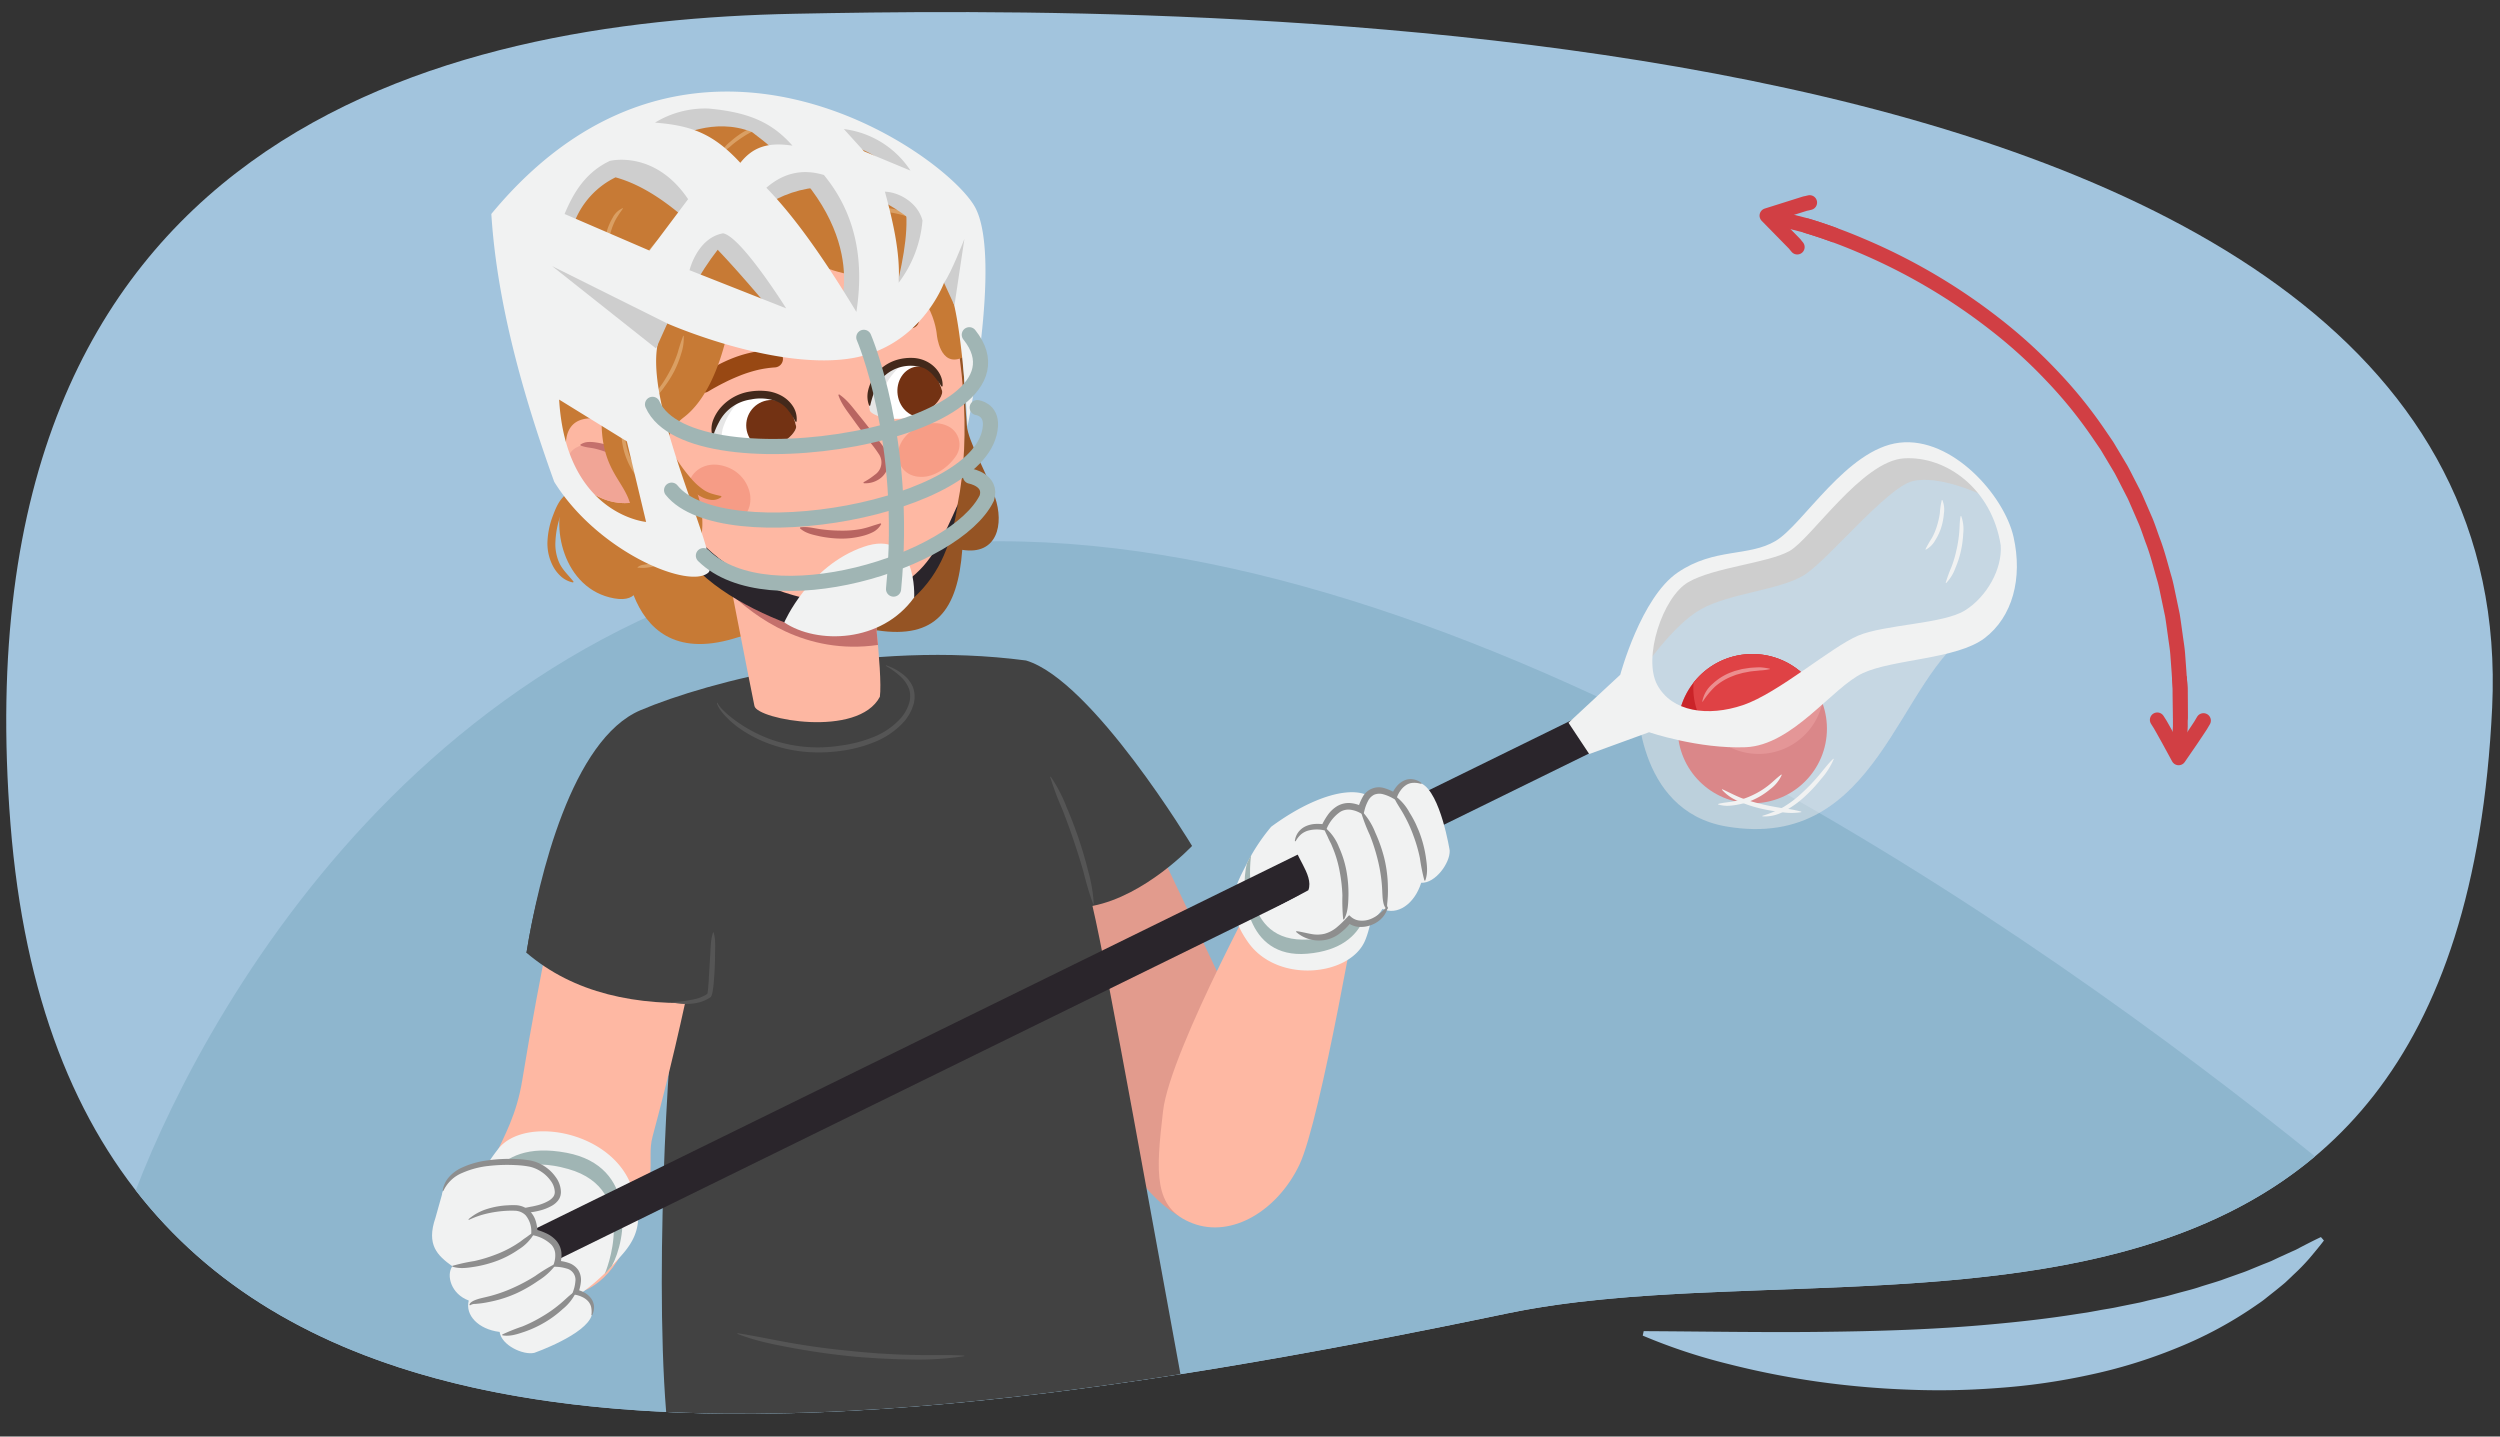<svg xmlns="http://www.w3.org/2000/svg" xmlns:xlink="http://www.w3.org/1999/xlink" width="760" height="436.714" viewBox="0 0 760 436.714"><rect x="0" y="0" width="760" height="436.714" fill="#333333" stroke="none"/><defs><style>.cls-1{fill:#fff;}.cls-2{fill:#fdb7a2;}.cls-14,.cls-3,.cls-30,.cls-31,.cls-33,.cls-39,.cls-40,.cls-41{fill:none;}.cls-4{fill:#a2c4dd;}.cls-5{fill:#8eb6ce;}.cls-6{fill:#e29b8d;}.cls-7{fill:#feb8a3;}.cls-8{fill:#424242;}.cls-9{fill:#555;}.cls-10{fill:#f1f2f2;}.cls-11{fill:#a0b5b4;}.cls-12{fill:#955424;}.cls-13{fill:#c77a35;}.cls-14{stroke:#c77a35;stroke-width:2.009px;}.cls-14,.cls-30,.cls-31,.cls-33,.cls-39,.cls-41{stroke-miterlimit:10;}.cls-15{fill:#c4706c;}.cls-16{fill:#984813;}.cls-17{clip-path:url(#clip-path);}.cls-18{fill:#733213;}.cls-19{opacity:0.1;}.cls-20{fill:#43291b;}.cls-21{clip-path:url(#clip-path-2);}.cls-22{fill:#b86561;}.cls-23{fill:#f2907a;}.cls-23,.cls-24{opacity:0.69;}.cls-24{fill:#f3917a;}.cls-25{clip-path:url(#clip-path-3);}.cls-26{fill:#f1a596;}.cls-27{fill:#da9f63;}.cls-28{fill:#2a252b;}.cls-29{fill:#cecece;}.cls-30{stroke:#a0b5b4;stroke-width:4.606px;}.cls-30,.cls-33,.cls-39,.cls-40{stroke-linecap:round;}.cls-31,.cls-33{stroke:#2a252b;}.cls-31{stroke-width:11.435px;}.cls-32{fill:#8e8e8e;}.cls-33{stroke-width:6.861px;}.cls-34{fill:#ca2429;}.cls-35{fill:#df4245;}.cls-36{opacity:0.4;}.cls-37{fill:#eaeaea;opacity:0.5;}.cls-38{clip-path:url(#clip-path-4);}.cls-39,.cls-40,.cls-41{stroke:#d13f44;stroke-width:4.5px;}.cls-40{stroke-linejoin:round;}</style><clipPath id="clip-path"><path class="cls-1" d="M242.012,129.555c-.585-2.542-2.746-11.178-13.608-9.368-8.749,1.457-12.084,7.439-11.706,13.531.089,1.443,6.348,4.125,14.116,3.124S242.351,131.032,242.012,129.555Z"/></clipPath><clipPath id="clip-path-2"><path class="cls-1" d="M286.4,118.815c-.748-2.491-3.446-10.941-12.885-8.406-7.6,2.042-10.009,8.221-9.12,14.26.211,1.43,5.989,3.677,12.766,2.156S286.829,120.262,286.4,118.815Z"/></clipPath><clipPath id="clip-path-3"><path class="cls-2" d="M190.189,129.78c-15.212-6.328-19.822-.394-17.686,10.048s16.992,17.227,26.012,10.327S190.189,129.78,190.189,129.78Z"/></clipPath><clipPath id="clip-path-4"><path class="cls-3" d="M555.212,206.407c-13.723,12.052-30.337,18.131-51.093,15.661C504.119,222.068,514.582,175.518,555.212,206.407Z"/></clipPath></defs><g id="Guides_Delete_Me_" data-name="Guides (Delete Me)"><path class="cls-4" d="M3.185,250.511C-13.48,40.106,135.256,6.269,241.5,4.186S768.033-3.641,757.617,215.1,566.4,376.694,458.3,399.254C218.732,449.251,19.851,460.915,3.185,250.511Z"/><path class="cls-5" d="M703.756,351.547c-83.882-67.828-258.918-190.9-406.832-186.905-156.817,4.239-232.6,137.186-255.664,197.24,71.3,91.727,232.036,75.982,417.042,37.372C532.008,383.872,639.508,405.535,703.756,351.547Z"/><g id="int"><path class="cls-6" d="M339.462,231.161l36.864,77.508-17.014,61.439c-20.751-10.31-38.792-59.073-54.823-103.028Z"/><path class="cls-7" d="M386.793,262.437s-31.046,56.533-33.226,75.335-3.008,29.546,9.006,34.122S388.41,367.905,395,354.128s18.75-85.276,18.75-85.276Z"/><path class="cls-8" d="M206.044,300.98c-.04-.018-.081.018-.124.08C206.191,301.1,206.25,301.073,206.044,300.98Z"/><path class="cls-3" d="M206.044,300.98c-.039-.018-.081.018-.124.08C206.191,301.1,206.25,301.073,206.044,300.98Z"/><path class="cls-8" d="M358.858,417.746c-7.141-38.623-22.135-122.876-26.746-142.343,16.1-3.116,30.276-18.239,30.276-18.239s-30.315-50.391-50.48-56.377c-47.891-6.3-96.412,6.3-117.207,15.123s-30.877,50.412-34.658,73.728c0,0,42.286,10.949,45.877,11.422.043-.062.085-.1.124-.08.206.093.147.115-.124.08-1.9,2.714-7.191,81.487-3.408,128.185C249.253,431.468,302.122,426.657,358.858,417.746Z"/><path class="cls-7" d="M172.6,255.952s-8.862,41.627-13.834,72.425c-3.376,20.908-15.218,26.337-11.393,44.757s28.7,31.41,41.5,8.138,7.324-27.668,9.52-35.805c9.506-35.23,18.528-78.818,16-83.871C210.612,254.034,172.6,255.952,172.6,255.952Z"/><path class="cls-8" d="M160.043,289.638c14.33,12.231,33.214,16.383,55.183,15.059l7.616-49.8S174.224,199.8,160.043,289.638Z"/><path class="cls-9" d="M224.288,405.313c5.736.875,11.345,2.146,17.036,3.1q8.523,1.458,17.138,2.259c2.862.344,5.738.526,8.609.772,2.877.14,5.752.366,8.633.4,5.767.218,11.509-.048,17.315.247a.1.1,0,0,1,.1.1.1.1,0,0,1-.083.095,93.781,93.781,0,0,1-17.358.965c-2.9,0-5.8-.19-8.7-.3-2.892-.212-5.791-.363-8.676-.675q-8.657-.889-17.222-2.467c-5.695-1.054-11.42-2.145-16.844-4.3a.1.1,0,0,1-.056-.128A.1.1,0,0,1,224.288,405.313Z"/><path class="cls-9" d="M218.111,213.677a8.232,8.232,0,0,0,1.541,2.039c.609.61,1.228,1.211,1.893,1.763a43.413,43.413,0,0,0,13.462,7.541,43.43,43.43,0,0,0,20.416,1.652,40.534,40.534,0,0,0,9.96-2.558,22.415,22.415,0,0,0,8.35-5.661,12.636,12.636,0,0,0,2.512-4.261,7.557,7.557,0,0,0,.124-4.731,10.251,10.251,0,0,0-2.826-4,23.735,23.735,0,0,0-4.207-3.007l0,0a.1.1,0,0,1,.079-.18,16.16,16.16,0,0,1,4.733,2.467,9.769,9.769,0,0,1,3.441,4.288,8.548,8.548,0,0,1-.033,5.591,14.01,14.01,0,0,1-2.741,4.768,23.858,23.858,0,0,1-8.838,6.136,40.884,40.884,0,0,1-10.33,2.744,48.632,48.632,0,0,1-10.659.309,42.763,42.763,0,0,1-10.436-2.22,39.253,39.253,0,0,1-9.523-4.786,28.372,28.372,0,0,1-4.083-3.441,17.245,17.245,0,0,1-1.752-2.023,7.273,7.273,0,0,1-1.268-2.371.1.1,0,0,1,.184-.066Z"/><path class="cls-9" d="M216.963,283.535c.714,2.56.38,5.093.407,7.637-.06,2.543-.163,5.085-.405,7.635-.054.639-.131,1.277-.224,1.921-.047.322-.1.645-.163.975a4.849,4.849,0,0,1-.32,1.1,1.233,1.233,0,0,1-.146.232.952.952,0,0,1-.178.171l-.076.05-.215.132c-.143.088-.285.179-.435.257-.292.167-.595.314-.9.457a12.188,12.188,0,0,1-1.893.665,17.785,17.785,0,0,1-7.741.029.1.1,0,0,1-.079-.117.1.1,0,0,1,.09-.08,35.294,35.294,0,0,0,7.378-1.073,14.294,14.294,0,0,0,1.673-.655c.267-.132.532-.268.788-.421.13-.071.254-.155.379-.235l.188-.122.024-.015a.528.528,0,0,0-.095.086c-.032.041-.026.038-.025.029a4.337,4.337,0,0,0,.158-.738c.043-.295.078-.6.108-.908l.15-1.868.441-7.568c.232-2.527.058-5.068.915-7.582a.1.1,0,0,1,.2.006Z"/><path class="cls-9" d="M319.456,236.164a45.33,45.33,0,0,1,4.742,9.095c1.357,3.14,2.569,6.343,3.682,9.579,1.081,3.247,2.071,6.526,2.891,9.848A46.18,46.18,0,0,1,332.5,274.8a.1.1,0,0,1-.1.1.1.1,0,0,1-.095-.064,98.313,98.313,0,0,1-2.924-9.778q-1.389-4.891-3.034-9.7c-1.073-3.214-2.257-6.389-3.492-9.546a86.619,86.619,0,0,1-3.581-9.562.1.1,0,0,1,.178-.085Z"/><path class="cls-10" d="M386.431,251.34a58.864,58.864,0,0,0-7.37,11.129c-2.879,5.949-7.742,12.559.408,24.039,8.97,12.636,30.925,10.194,35.5-.542,4.506-10.575,4.3-38.606,4.3-38.606C418.611,237.686,403.757,238.567,386.431,251.34Z"/><path class="cls-11" d="M380.364,259.824s-4.121,25.625,15.618,25.826c22.115.226,18.764-19.945,18.764-19.945l1.189,5.289s2.157,17.2-18.56,18.941c-18.762,1.58-20.432-19.185-18.314-27.466Z"/><path class="cls-10" d="M174.9,394.335a60.837,60.837,0,0,0,11.078-9.433c4.73-5.366,11.855-10.82,5.569-25.371-6.918-16.016-32.22-20.17-40.056-10.3-7.72,9.728-8.479,17.826-8.479,17.826-.784,4.829,1.87,10.939,5.953,17.692C153.64,392.491,160.685,400.272,174.9,394.335Z"/><path class="cls-11" d="M183.845,387.281s11.059-25.65-11.087-31.9c-24.813-7-26.1,15.2-26.1,15.2l-.011-5.918s1.886-18.72,25.62-14.212c21.5,4.083,18.167,26.4,13.708,34.45Z"/><path class="cls-12" d="M292.374,99.255s.825,21.458,1.541,30.054c.414,4.965,5.686,13.485,8.541,21.775s.728,17.783-9.926,16.07c-1.4,18.451-8.093,27.155-25.836,24.477,0,0-14.649,15.457-25.362,8.211S213.921,192.6,210.77,159.2,292.374,99.255,292.374,99.255Z"/><path class="cls-13" d="M277.152,59.07c-4.913-16.941-54.437-47.511-74.107-11.126-32.359,9.47-43.006,13.344-41.425,58.637-.1,24.181,15,34.07,10.517,42.786-5.239,10.182-.9,29.793,14.576,32.539s2.617-22.152,2.617-22.152-2.441,45.1,33.668,34.384c29.245-8.676,33.84-10.809,34.162-11.839S277.152,59.07,277.152,59.07Z"/><path class="cls-14" d="M197.222,51.206c.315-6.932,9.767-31.508,39.069-15.754"/><path class="cls-13" d="M172.263,150.519a19.976,19.976,0,0,1-.959,3.626c-.418,1.14-.864,2.262-1.2,3.419a27.287,27.287,0,0,0-1.247,6.983,13.908,13.908,0,0,0,1.216,6.674c1,2.073,2.66,3.568,4.289,5.6l-.147.256a7.767,7.767,0,0,1-3.539-1.717,11.444,11.444,0,0,1-2.511-3.138,14.843,14.843,0,0,1-1.728-7.758,24.835,24.835,0,0,1,1.606-7.589c.912-2.376,1.837-4.823,3.971-6.508Z"/><path class="cls-2" d="M219.277,163.293s9.543,49.019,10.082,51.357c.946,4.1,31.508,9.767,38.124-2.836.945-7.246-2.835-36.233-2.835-36.233Z"/><path class="cls-15" d="M222.034,180.386c7.232,6.829,22.685,18.9,44.87,15.676-.622-7.005-1.011-8.664-1.469-12.368l-45.167-9.062C220.971,178.239,220.939,174.778,222.034,180.386Z"/><g id="head"><path class="cls-7" d="M284.191,76.144c16.246,48.389,11.748,109.481-23.009,112.67-51.515,4.726-64.919-37.717-70.419-61.912s2.208-66.458,42.6-75.335S284.191,76.144,284.191,76.144Z"/><path class="cls-16" d="M235.492,111.7a33.033,33.033,0,0,0-5.188.774,41.338,41.338,0,0,0-5.136,1.618c-1.683.679-3.371,1.395-5,2.243-.825.406-1.643.831-2.443,1.283-.8.424-1.632.923-2.334,1.333l-.139.081a2.579,2.579,0,0,1-2.919-4.234,38.008,38.008,0,0,1,5.183-3.456,45.176,45.176,0,0,1,5.6-2.606,36.564,36.564,0,0,1,6.034-1.727,27.635,27.635,0,0,1,6.4-.466,2.578,2.578,0,0,1,.1,5.145Z"/><path class="cls-1" d="M242.012,129.555c-.585-2.542-2.746-11.178-13.608-9.368-8.749,1.457-12.084,7.439-11.706,13.531.089,1.443,6.348,4.125,14.116,3.124S242.351,131.032,242.012,129.555Z"/><g class="cls-17"><circle class="cls-18" cx="234.574" cy="129.319" r="7.725"/><path class="cls-19" d="M214.818,136.984a30.281,30.281,0,0,1,.553-4.023c.008-.063.009-.127.017-.19a20.71,20.71,0,0,1,2.637-7.86,19.963,19.963,0,0,1,11.942-8.191c.781-.139.959.982.313,1.287l-.023.013c.054.008.108.009.162.018a.671.671,0,0,1-.04,1.324A13.092,13.092,0,0,0,224.694,122a20.345,20.345,0,0,0-3.7,5.147,22.015,22.015,0,0,0-1.3,3.23,21.64,21.64,0,0,0-.425,3.036,27.083,27.083,0,0,0-.006,3.4c.069,1.229.52,2.763.174,3.949a2,2,0,0,1-1.478,1.569,2.134,2.134,0,0,1-1.672-.325,1.742,1.742,0,0,1-1.064-.843C214.523,139.9,214.719,138.371,214.818,136.984Z"/></g><path class="cls-20" d="M241.865,128.234a21.119,21.119,0,0,0-2.339-3.6,8.861,8.861,0,0,0-3.107-2.489,13.941,13.941,0,0,0-8.129-.707,12.836,12.836,0,0,0-9.748,6.953,22.5,22.5,0,0,0-1.7,3.984l-.295,0a7.579,7.579,0,0,1,.281-4.749,12.893,12.893,0,0,1,2.587-4.086,14.809,14.809,0,0,1,8.459-4.493,19.135,19.135,0,0,1,4.8-.19,12.3,12.3,0,0,1,4.722,1.352,9.689,9.689,0,0,1,3.673,3.324,7.071,7.071,0,0,1,1.09,4.661Z"/><path class="cls-1" d="M286.4,118.815c-.748-2.491-3.446-10.941-12.885-8.406-7.6,2.042-10.009,8.221-9.12,14.26.211,1.43,5.989,3.677,12.766,2.156S286.829,120.262,286.4,118.815Z"/><g class="cls-21"><ellipse class="cls-18" cx="279.674" cy="119.089" rx="6.847" ry="7.725" transform="translate(-14.358 41.986) rotate(-8.371)"/><path class="cls-19" d="M262.384,127.1a23.9,23.9,0,0,1,.328-3.971,22.646,22.646,0,0,1,.731-3.036.9.9,0,0,1-.043-.279,20.017,20.017,0,0,1,.481-4.636,14.634,14.634,0,0,1,2.07-4.276c1.824-2.655,4.557-5.1,7.794-5.723a1.455,1.455,0,0,1,1.715.779,1.541,1.541,0,0,1,.085.928,9.416,9.416,0,0,1,2.329-.489c.8-.055.921.935.414,1.354-1.772,1.467-3.727,2.658-5.37,4.293a20.711,20.711,0,0,0-5.905,11.783,18.7,18.7,0,0,0-.138,3.147c.041,1.4.393,2.771-.162,4.1a2.039,2.039,0,0,1-3.17.541C262.457,130.372,262.4,128.693,262.384,127.1Z"/></g><path class="cls-20" d="M286.251,117.507a32.705,32.705,0,0,0-2.416-3.256,8.645,8.645,0,0,0-2.9-2.323,11.8,11.8,0,0,0-13.546,3.988,13.554,13.554,0,0,0-1.713,3.475,37.668,37.668,0,0,0-1.143,3.924l-.294.029a7.707,7.707,0,0,1-.373-4.435,12.592,12.592,0,0,1,1.725-4.19,12.315,12.315,0,0,1,3.124-3.379,13.2,13.2,0,0,1,4.151-2.008,15.3,15.3,0,0,1,4.532-.528A10.2,10.2,0,0,1,281.921,110c2.792,1.485,4.836,4.383,4.618,7.448Z"/><path class="cls-16" d="M257.855,103.213a14.34,14.34,0,0,1,3.4-4.83,14.842,14.842,0,0,1,5.062-3.068,19.423,19.423,0,0,1,5.557-1.089,23.066,23.066,0,0,1,2.76.06,17.8,17.8,0,0,1,2.814.461,2.573,2.573,0,0,1-.738,5.068l-.285-.014c-.551-.025-1.355-.072-2.043-.049a20.28,20.28,0,0,0-6.114.957,10.746,10.746,0,0,0-3.307,1.853l-.709.613c-.2.242-.4.487-.617.719a3.683,3.683,0,0,0-.582.767c-.177.273-.365.542-.56.811l-.248.343a2.561,2.561,0,0,1-4.388-2.6Z"/><path class="cls-22" d="M255.076,119.88c2.561,1.7,4.2,4.113,6.049,6.359s3.618,4.563,5.4,6.866l1.309,1.747a14.758,14.758,0,0,1,1.3,1.952,7.182,7.182,0,0,1,.859,4.964,6.47,6.47,0,0,1-2.944,4.029,7.4,7.4,0,0,1-4.493,1.1l-.06-.289a21.259,21.259,0,0,0,3.474-2.3,4.486,4.486,0,0,0,1.122-6.374,36.547,36.547,0,0,0-2.493-3.372c-1.752-2.317-3.506-4.633-5.2-7-1.679-2.375-3.578-4.578-4.551-7.5Z"/><path class="cls-22" d="M243.267,160.317c2.312-.326,4.255.32,6.325.581a47.116,47.116,0,0,0,6.16.417,30.248,30.248,0,0,0,6.07-.51,26.019,26.019,0,0,0,2.9-.79c.95-.314,1.885-.6,2.981-.928l.195.221a6.038,6.038,0,0,1-2.424,2.407,14.784,14.784,0,0,1-3.151,1.184,25.443,25.443,0,0,1-6.573.838,34.018,34.018,0,0,1-6.522-.7c-2.115-.476-4.3-.866-6.048-2.443Z"/><path class="cls-23" d="M210.893,144c2.142-2.493,6-3.743,10.647-1.814a10.829,10.829,0,0,1,6.475,8.082c.6,4.111-1.315,7.458-5.038,8.436-3.785,1-8.536-1.257-11.4-4.047C208.855,152.019,208.311,147,210.893,144Z"/><path class="cls-24" d="M287.989,129.468c-2.947-1.362-7.181-1.2-11.136,1.745-2.665,1.992-4.414,5.331-3.723,8.454.771,3.49,3.774,5.606,7.782,5.273,4.073-.338,8.027-3.583,9.939-6.692A6.2,6.2,0,0,0,287.989,129.468Z"/><path class="cls-2" d="M190.189,129.78c-15.212-6.328-19.822-.394-17.686,10.048s16.992,17.227,26.012,10.327S190.189,129.78,190.189,129.78Z"/><g class="cls-25"><path class="cls-26" d="M182.423,151.158a21.361,21.361,0,0,1-9.246-7.991,5.1,5.1,0,0,1,2-7.089c3.172-1.731,6.485-1.271,9.667.143,4.1,1.824,9.866,5.538,11.44,10.018a4.967,4.967,0,0,1-1.342,5.535C191.872,154.909,185.731,152.8,182.423,151.158Z"/></g><path class="cls-15" d="M192.715,142.006c-1.634-.548-2.6-1.544-3.869-2.306a26.437,26.437,0,0,0-3.886-1.969,24.658,24.658,0,0,0-4.132-1.348c-.706-.173-1.422-.244-2.135-.367a11.983,11.983,0,0,1-2.232-.588l-.039-.258a4.667,4.667,0,0,1,2.332-.8,11.592,11.592,0,0,1,2.407.134,19.178,19.178,0,0,1,4.621,1.245,19.759,19.759,0,0,1,4.153,2.362c1.247.958,2.621,1.96,2.978,3.725Z"/><path class="cls-13" d="M230.62,69.086c2.52,2.521,17.644,15.124,35.288,15.124s18.9,17.644,18.9,17.644.922,9.776,7.562,6.931c7.272-3.115,2.692-17.485,1.9-28.187-.946-12.76-1.585-30.416-25.058-30.259-11.772.079-37.966-9.609-39.227,4.254S230.62,69.086,230.62,69.086Z"/><path class="cls-13" d="M229.615,63.2a37.131,37.131,0,0,1,7,7.592c3.388,4.84,6.553,6.41,5.664,14.759-.906,8.507-7.87,19.834-12.288,18.9-5.986-1.26-12.051-5.2-7.739-15.143,1.466-3.378-.768,27.116-14.316,37.513-11.667,8.954,1.418,15.616,4.1,23.316s3.151,23-11.027,23.63c-11.3-1.654-11.185,2.285-8.822-14.729.709-13-10.4-13-9.216-34.028.4-7.054-1.243-28.154.236-33.792,3.781-14.414,13.273-38.4,33.358-39.738s30.8-3.348,27.116,3.347S229.615,63.2,229.615,63.2Z"/><path class="cls-13" d="M237.364,70.982c2.261,1.946,3.433,4.587,4.606,7.188a34.621,34.621,0,0,1,2.516,8.28,20.921,20.921,0,0,1-.432,8.794,15.282,15.282,0,0,1-1.772,4.073,12.686,12.686,0,0,1-1.361,1.711,19.153,19.153,0,0,0-1.411,1.456h-.295a2.389,2.389,0,0,1,.193-1.191c.12-.352.27-.678.405-1l.839-1.867a19,19,0,0,0,1.317-3.717,20.94,20.94,0,0,0,.123-7.886,39.973,39.973,0,0,0-2.135-7.831c-.946-2.586-2.321-4.949-2.848-7.86Z"/><path class="cls-13" d="M255.958,80.128c1.141,1,2.23,1.9,3.359,2.765.532.463,1.146.838,1.7,1.276.6.38,1.2.764,1.817,1.117a32.244,32.244,0,0,0,8.018,3.053,41.735,41.735,0,0,0,4.244.911c1.432.232,2.885.387,4.332.575,1.461.085,2.922.165,4.389.282a20.312,20.312,0,0,1,4.454.651l.018.294a20.231,20.231,0,0,1-4.47.914c-1.508.082-3.022.011-4.536.008-1.509-.134-3.032-.185-4.538-.412a44.151,44.151,0,0,1-4.5-.879,29.832,29.832,0,0,1-8.517-3.524c-.654-.417-1.29-.868-1.924-1.315a16.845,16.845,0,0,1-1.762-1.541,8.265,8.265,0,0,1-2.349-4.046Z"/><path class="cls-13" d="M203.185,136.687c1.709,1.283,2.485,2.975,3.586,4.513a47.376,47.376,0,0,0,3.442,4.388,18.8,18.8,0,0,0,4.022,3.545,9.929,9.929,0,0,0,2.34,1,24.827,24.827,0,0,0,2.663.653l.078.285a4.3,4.3,0,0,1-3.053.9,8.485,8.485,0,0,1-3.062-.945,16.734,16.734,0,0,1-4.792-3.814,29.62,29.62,0,0,1-3.47-4.836c-.965-1.705-2.079-3.371-2.022-5.561Z"/><path class="cls-27" d="M254.589,61.848c1.324.141,2.609.213,3.919.313l3.936.3c2.635.179,5.284.42,7.919.848a34.383,34.383,0,0,1,7.739,2.146c.609.3,1.24.539,1.827.878s1.173.685,1.723,1.08c.521.441,1.047.872,1.527,1.346.43.531.841,1.071,1.217,1.619l-.113.094a23.8,23.8,0,0,0-6.593-4.023,37.149,37.149,0,0,0-7.525-1.946c-2.575-.441-5.19-.692-7.814-.96-2.6-.3-5.343-.343-7.809-1.555Z"/><path class="cls-27" d="M282.5,78.405a19.727,19.727,0,0,1,4.172,3.139,39.635,39.635,0,0,1,3.718,3.716,18.378,18.378,0,0,1,2.893,4.478,7.365,7.365,0,0,1,.583,5.268l-.147-.01a19.112,19.112,0,0,0-1.415-4.809,19.767,19.767,0,0,0-2.835-4.141c-1.093-1.3-2.309-2.5-3.537-3.706a21.644,21.644,0,0,1-3.531-3.826Z"/><path class="cls-27" d="M207.313,68.608a9.2,9.2,0,0,0-3.047,1.7,27.446,27.446,0,0,0-2.627,2.34,44.012,44.012,0,0,0-4.564,5.4,67.672,67.672,0,0,0-6.831,12.442l-1.356,3.292-1.226,3.364a33.9,33.9,0,0,1-3.385,6.454,24.237,24.237,0,0,1-4.929,5.369,17.374,17.374,0,0,1-3.087,1.953,12.021,12.021,0,0,1-3.442,1.167l-.031-.144a23.567,23.567,0,0,0,10.614-8.937,32.826,32.826,0,0,0,3.2-6.256l1.2-3.388,1.34-3.353a67.984,67.984,0,0,1,7.08-12.585,39.3,39.3,0,0,1,4.769-5.466,17.838,17.838,0,0,1,2.9-2.212,7.452,7.452,0,0,1,3.41-1.284Z"/><path class="cls-27" d="M183.6,78.457a9.97,9.97,0,0,1,.02-4.206,26.591,26.591,0,0,1,.908-4.121,17.643,17.643,0,0,1,1.7-3.905,6.248,6.248,0,0,1,3.071-2.948l.086.119a39.024,39.024,0,0,0-2.219,3.359,20.339,20.339,0,0,0-1.484,3.733,36.391,36.391,0,0,0-.993,3.947,20.228,20.228,0,0,1-.945,4.028Z"/><path class="cls-27" d="M219.274,46.294a9.968,9.968,0,0,1,2.723-3.2,26.462,26.462,0,0,1,3.347-2.568,17.666,17.666,0,0,1,3.818-1.892,6.257,6.257,0,0,1,4.248-.279l-.011.147a39.512,39.512,0,0,0-3.861,1.141,20.481,20.481,0,0,0-3.539,1.9,36.386,36.386,0,0,0-3.3,2.381,20.223,20.223,0,0,1-3.316,2.474Z"/><path class="cls-27" d="M207.849,102.1a14.6,14.6,0,0,1-.79,5.469,29.854,29.854,0,0,1-2.031,5.17,34.433,34.433,0,0,1-2.931,4.7,18.405,18.405,0,0,1-3.715,4.068l-.115-.093a35.39,35.39,0,0,1,2.949-4.594,42.671,42.671,0,0,0,2.733-4.634,35.861,35.861,0,0,0,2.073-4.946,54.219,54.219,0,0,1,1.682-5.168Z"/><path class="cls-27" d="M189.89,123.531a55.026,55.026,0,0,0,.2,9.928A22.33,22.33,0,0,0,193.4,142.6a18.138,18.138,0,0,0,3.129,3.7,10.158,10.158,0,0,1,3.165,4.164,13.068,13.068,0,0,1-.359,10.095l-.139-.049a24.849,24.849,0,0,0,.417-4.931,12.61,12.61,0,0,0-.889-4.712,9.054,9.054,0,0,0-2.917-3.705,19.2,19.2,0,0,1-3.415-3.9,23.021,23.021,0,0,1-3.368-9.658,22.483,22.483,0,0,1,.718-10.1Z"/><path class="cls-27" d="M193.8,172.459a3.348,3.348,0,0,1,1.8-.771c.609-.114,1.208-.177,1.783-.325a9.586,9.586,0,0,0,3.2-1.366,10.784,10.784,0,0,0,2.575-2.382,27.61,27.61,0,0,1,2.266-2.891l.134.062a6.369,6.369,0,0,1-.534,1.849,11.775,11.775,0,0,1-1.01,1.633,10.439,10.439,0,0,1-2.764,2.739,9.487,9.487,0,0,1-3.647,1.421,13.688,13.688,0,0,1-1.9.205c-.635.023-1.206-.061-1.83-.044Z"/></g><path class="cls-28" d="M206.838,166.63c6.185,10.7,21.5,19.138,35.616,24.039l1.609-8.947c-15.585-3.882-28.08-11.555-36.784-23.88Z"/><path class="cls-28" d="M277.907,181.608c8.219-7.623,11.365-16.881,13.306-28.349-4.412,9.887-7.925,18.106-15.71,23.431Z"/><path class="cls-10" d="M262.435,166.268c-16.65,5.848-24.021,22.945-24.021,22.945,9.955,6.705,29.551,6.28,39.493-7.6C277.907,181.608,279.085,160.419,262.435,166.268Z"/><path class="cls-29" d="M174.479,67.878a25.36,25.36,0,0,1,12.645-13.966c17.152,4.736,32.889,23.464,48.649,41.981l7.868,1.858c-11.316-23.477-20.532-48.315-57.953-54.877l-18.581,23.16Z"/><path class="cls-29" d="M203.083,82.932c26.425-41.4,54.253-46.914,83.464-17.05L283.7,72.957c-24.269-24.863-53.149-21.751-73.414,15.115Z"/><path class="cls-29" d="M194.91,37.617l10.74,4.133s11.265-6.3,22.972-1.595c36.942,27.374,26.671,53.5,26.671,53.5l7.316,2.943c7.814-26.744-13.97-58.668-29.6-64.58S194.91,37.617,194.91,37.617Z"/><path class="cls-29" d="M256.811,43.648c22.632,6.006,20.373,24.34,15.71,43.864,18.951-25.635,13.71-43.078-19.327-51.109Z"/><path class="cls-10" d="M296.648,63.425c-7.853-15.85-86.163-72.376-147.283,1.62,1.866,29.72,11.294,59.684,19.116,81.426,13.257,21.356,41.151,32.856,46.88,27.574,4.616-4.255-25.809-61.283-12.5-75.706,0,0,31.27,13.827,54.645,10.777,22.162-2.892,29.48-23.153,29.48-23.153,5.13,2.007,7.139,43.658,7.139,43.658S304.5,79.275,296.648,63.425ZM276.8,51.875,262.665,46l-6.13-6.762A28.375,28.375,0,0,1,276.8,51.875ZM215.386,33c13.036,1.164,19.7,4.71,25.535,11.284-7.59-1.171-12.124.5-15.864,5.219-8.2-8.879-14.849-11.348-25.94-12.223A29.25,29.25,0,0,1,215.386,33Zm-45.411,88.471,20.591,12.709,5.846,24.487S172.046,156.508,169.975,121.467ZM197.45,76.183l-25.815-11.13c2.79-6.721,6.541-12.724,13.75-16.137,0,0,13.611-3.492,23.8,11.627Zm12.166,5.958s2.331-9.781,10.187-11.213c5.511.965,19.188,22.81,19.188,22.81Zm50.722,12.68C251.147,79.652,242,66.308,232.97,57.08c4.984-4.322,10.729-5.928,17.494-3.884C259.88,64.622,262.869,78.618,260.338,94.821Zm12.855-8.871c.567-9.312-1.939-19.346-4.178-27.68,4.288.145,9.977,3.3,11.42,8.751A36.22,36.22,0,0,1,273.193,85.95Z"/><path class="cls-30" d="M262.6,102.548s13.458,31.069,9.039,76.537"/><path class="cls-30" d="M198.367,122.924c11.482,26.239,120.206,8.711,96.3-21.164"/><path class="cls-30" d="M204.167,149.013c15.387,19.268,95.428,5.635,96.929-19.576.3-5.024-4.029-5.528-4.029-5.528"/><path class="cls-30" d="M213.834,168.916c19.648,19.381,76.649,1.9,86.157-17.5,1.7-5.457-4.968-6.659-4.968-6.659"/><polygon class="cls-29" points="202.857 98.339 167.852 80.903 199.438 105.936 202.857 98.339"/><path class="cls-29" d="M286.982,85.963c2.188-2.962,6.191-13.306,6.191-13.306l-3.027,20.2Z"/><line class="cls-31" x1="161.295" y1="380.625" x2="482.024" y2="223.208"/><path class="cls-10" d="M134.683,362.007c2.645-9.8,21.219-9.254,26.311-8.3s9.321,5.964,8.5,9.515-8.139,4.481-8.139,4.481l-14.7,2.883S132.038,371.8,134.683,362.007Z"/><path class="cls-32" d="M134.569,361.976a7.994,7.994,0,0,1,1.816-4.018,11.534,11.534,0,0,1,3.524-2.761,26.39,26.39,0,0,1,8.418-2.457,47.17,47.17,0,0,1,8.685-.393,30.379,30.379,0,0,1,4.389.475,12.127,12.127,0,0,1,4.241,1.807,12.492,12.492,0,0,1,3.292,3.2,7.9,7.9,0,0,1,1.585,4.507,3.036,3.036,0,0,1-.052.648,2.751,2.751,0,0,1-.139.655c-.079.219-.152.445-.249.653l-.358.574a6.423,6.423,0,0,1-1.865,1.636,15.1,15.1,0,0,1-4.228,1.617c-.713.171-1.462.312-2.168.407l-2.1.39-4.2.747c-2.805.463-5.628.829-8.49,1.029l-.045-.23c2.727-.9,5.493-1.625,8.277-2.258l4.187-.9,2.1-.433a20.486,20.486,0,0,0,2.021-.421,13.47,13.47,0,0,0,3.7-1.483,4.638,4.638,0,0,0,1.31-1.174,2.442,2.442,0,0,0,.435-1.479,6.087,6.087,0,0,0-1.272-3.4,10.58,10.58,0,0,0-2.816-2.694,10.4,10.4,0,0,0-3.556-1.547,28.7,28.7,0,0,0-4.093-.47,49.833,49.833,0,0,0-8.366.242,26.928,26.928,0,0,0-7.969,2.1,10.809,10.809,0,0,0-5.787,5.483Z"/><line class="cls-33" x1="160.527" y1="390.086" x2="151.309" y2="374.321"/><circle class="cls-34" cx="532.702" cy="221.513" r="22.686"/><path class="cls-35" d="M554,213.686v.011a19.85,19.85,0,0,1-39.172-5.689c.011-.17.023-.351.045-.52a22.691,22.691,0,0,1,39.128,6.2Z"/><g class="cls-36"><path class="cls-1" d="M517.5,213.242a9.168,9.168,0,0,1,3.106-5.327,17.046,17.046,0,0,1,5.242-3.375l1.462-.548,1.5-.4.752-.2.765-.119,1.53-.233c1.024-.1,2.052-.151,3.076-.182a17.832,17.832,0,0,1,3.05.427.077.077,0,0,1,0,.151h-.006a18.009,18.009,0,0,1-3.01.383c-.988.132-1.981.187-2.962.325l-1.456.278-.727.138-.71.2-1.42.4-1.367.536a17.471,17.471,0,0,0-4.956,3.041,24.683,24.683,0,0,0-3.725,4.545l-.006.009a.077.077,0,0,1-.141-.052Z"/></g><path class="cls-3" d="M554,213.686v.011a19.85,19.85,0,0,1-39.172-5.689c.011-.17.023-.351.045-.52a22.691,22.691,0,0,1,39.128,6.2Z"/><path class="cls-37" d="M601.738,150.116S589.3,137.223,576.3,143.048s-29.756,27.89-29.756,27.89-18.993,1.441-35.1,11.407-13.738,29.6-13.738,29.6-.853,34.525,27.081,39.3c46.646,7.966,52.086-46.14,75.292-59.7C600.081,191.538,622.6,168.236,601.738,150.116Z"/><g class="cls-38"><circle class="cls-34" cx="532.702" cy="221.513" r="22.686"/><path class="cls-35" d="M554,213.686v.011a19.85,19.85,0,0,1-39.172-5.689c.011-.17.023-.351.045-.52a22.691,22.691,0,0,1,39.128,6.2Z"/><g class="cls-36"><path class="cls-1" d="M517.5,213.242a9.168,9.168,0,0,1,3.106-5.327,17.046,17.046,0,0,1,5.242-3.375l1.462-.548,1.5-.4.752-.2.765-.119,1.53-.233c1.024-.1,2.052-.151,3.076-.182a17.832,17.832,0,0,1,3.05.427.077.077,0,0,1,0,.151h-.006a18.009,18.009,0,0,1-3.01.383c-.988.132-1.981.187-2.962.325l-1.456.278-.727.138-.71.2-1.42.4-1.367.536a17.471,17.471,0,0,0-4.956,3.041,24.683,24.683,0,0,0-3.725,4.545l-.006.009a.077.077,0,0,1-.141-.052Z"/></g><path class="cls-3" d="M554,213.686v.011a19.85,19.85,0,0,1-39.172-5.689c.011-.17.023-.351.045-.52a22.691,22.691,0,0,1,39.128,6.2Z"/></g><path class="cls-29" d="M601.738,150.116s-12.424-5.8-20.313-3.838-25.633,23.906-32.87,28.493-22.6,5.514-31.4,10.394-18.411,19.3-18.411,19.3-.1-21.364,11.042-28.461,29.729-4.959,35.664-11.819c5.292-6.117,22.5-26.877,31.752-27.632S597.515,143.262,601.738,150.116Z"/><path class="cls-10" d="M476.823,219.722l6.307,9.506,18.185-6.631s15.038,5.124,29.339,4.559,26.386-18.2,35.617-22.509,28.514-4.189,37.023-10.633,11.657-18.2,8.823-30.782-18.644-30.511-34.646-28.658-29.343,24.9-37.646,29.849-18.562,2.008-29.77,9.6-17.5,31.107-17.5,31.107ZM513.2,177c7.735-4.519,24.167-5.805,30.767-9.465s22.074-27.428,34.879-28.2,26.656,9.268,29.369,26.405c.532,7.184-4.2,15.674-10.866,19.833s-24.459,4.241-32.555,7.694-24.255,17.476-34.912,21.083-21.622,2.094-26.072-6.14S505.464,181.519,513.2,177Z"/><path class="cls-10" d="M557.465,230.745a22.186,22.186,0,0,1-3.856,6.079,45.814,45.814,0,0,1-4.923,5.289,29.6,29.6,0,0,1-5.884,4.273,11.97,11.97,0,0,1-7.016,1.789l-.012-.167a31.774,31.774,0,0,0,6.426-2.69,32.258,32.258,0,0,0,5.556-4.224,55.574,55.574,0,0,0,4.9-5.062c1.555-1.781,2.9-3.7,4.663-5.377Z"/><path class="cls-10" d="M541.663,235.552a10.928,10.928,0,0,1-3.543,4.375,21.53,21.53,0,0,1-4.776,3.057,20.316,20.316,0,0,1-5.419,1.688,16.9,16.9,0,0,1-2.818.293,10.122,10.122,0,0,1-2.8-.4l.008-.168c1.848-.5,3.623-.5,5.381-.931a22.141,22.141,0,0,0,5.065-1.732,24,24,0,0,0,4.591-2.776c1.448-1.087,2.647-2.391,4.177-3.5Z"/><path class="cls-10" d="M590.467,152a7.6,7.6,0,0,1,.475,4.152,19.241,19.241,0,0,1-.789,4.126,16.145,16.145,0,0,1-1.763,3.831,7.32,7.32,0,0,1-2.933,2.991l-.119-.118a38.182,38.182,0,0,1,1.993-3.491,18.653,18.653,0,0,0,1.506-3.624,24.082,24.082,0,0,0,.875-3.85,23.874,23.874,0,0,1,.589-4Z"/><path class="cls-10" d="M547.6,246.9a19.567,19.567,0,0,1-6.4-.069,53.422,53.422,0,0,1-6.311-1.119,38.681,38.681,0,0,1-6.111-2.031,13.444,13.444,0,0,1-5.321-3.62l.105-.131c1.973.876,3.746,1.845,5.685,2.618a46.756,46.756,0,0,0,5.969,1.824c2.022.521,4.088.885,6.155,1.233a44.349,44.349,0,0,1,6.233,1.127Z"/><path class="cls-10" d="M596.2,156.86a11.64,11.64,0,0,1,.617,5.341,30.259,30.259,0,0,1-.714,5.341,29.615,29.615,0,0,1-1.658,5.128,12.967,12.967,0,0,1-2.81,4.575l-.144-.086a45.337,45.337,0,0,1,1.814-4.939,36.613,36.613,0,0,0,1.453-4.98,38.146,38.146,0,0,0,.824-5.125c.179-1.734.1-3.441.452-5.23Z"/><path class="cls-10" d="M397.738,270.635l-13.744,7.389,8.1,3.978c8.04,4.54,12.055,1.627,16.357-2.5,2.52,2.547,8.734,2.033,11.83-3.195,4.4,2.073,9.679-1.33,11.763-7.942,4.306.217,8.8-6.033,8.665-9.776,0,0-2.735-17.478-8.58-20.416s-8.237,3.753-8.237,3.753c-5.645-3.332-8.69-1.263-10.087,4.227-4.992-2.536-8.626-.315-11.277,5.354-4.127-.707-7.6.469-8.774,4.219S399.6,265.722,397.738,270.635Z"/><path class="cls-32" d="M432.072,238.281c-.438-.071-.846-.193-1.257-.246a6.251,6.251,0,0,0-1.207-.047,4.154,4.154,0,0,0-2.122.658,6.249,6.249,0,0,0-1.634,1.55,8.262,8.262,0,0,0-1.122,2.026l-.36.979-.932-.511a12.5,12.5,0,0,0-2.9-1.223,4.266,4.266,0,0,0-2.721.1,4.124,4.124,0,0,0-1.923,1.91,12.2,12.2,0,0,0-1.1,2.926l-.315,1.231-1.14-.571a8.279,8.279,0,0,0-3.027-.931,4.859,4.859,0,0,0-2.876.673,11.693,11.693,0,0,0-4.107,5.074l-.305.617-.648-.118a10.168,10.168,0,0,0-4.872.176,5.972,5.972,0,0,0-2.079,1.173,7.8,7.8,0,0,0-1.556,2.033l-.237-.074a5.6,5.6,0,0,1,1.015-2.648,5.816,5.816,0,0,1,2.3-1.859,8.141,8.141,0,0,1,2.856-.7,13.436,13.436,0,0,1,2.869.149l-.953.5a19.677,19.677,0,0,1,1.861-3.285,9.715,9.715,0,0,1,2.854-2.737,6.876,6.876,0,0,1,4.007-.981,10.11,10.11,0,0,1,3.822,1.113l-1.455.66a14.141,14.141,0,0,1,1.341-3.421,5.576,5.576,0,0,1,6.863-2.829,14.273,14.273,0,0,1,3.327,1.508l-1.292.467a9.855,9.855,0,0,1,1.458-2.477,6.555,6.555,0,0,1,2.269-1.833,4.607,4.607,0,0,1,2.9-.389,5.688,5.688,0,0,1,2.506,1.135Z"/><path class="cls-32" d="M433.019,267.7a61.056,61.056,0,0,1-1.376-6.86,44.249,44.249,0,0,0-1.9-6.624,41.264,41.264,0,0,0-2.822-6.277c-1.073-2.055-2.507-3.813-3.4-6.124l.188-.164a15.384,15.384,0,0,1,4.785,5.37,33.75,33.75,0,0,1,1.763,3.161c.268.541.49,1.1.737,1.654s.475,1.11.674,1.68a35.7,35.7,0,0,1,1.784,7c.335,2.367.714,4.816-.183,7.2Z"/><path class="cls-32" d="M421.745,276.364a1.463,1.463,0,0,1-.818-.81,4.652,4.652,0,0,1-.357-1.025,13.882,13.882,0,0,1-.278-1.994c-.09-1.305-.107-2.586-.231-3.861a47.327,47.327,0,0,0-1.287-7.533,56.4,56.4,0,0,0-2.352-7.3,53.2,53.2,0,0,1-2.767-7.291l.216-.124a20.529,20.529,0,0,1,4.227,6.705,45.172,45.172,0,0,1,2.661,7.513,39.185,39.185,0,0,1,1.135,7.912c.045,1.329.073,2.658,0,3.962-.035.652-.1,1.3-.158,1.917a8.648,8.648,0,0,0-.052.9,1.405,1.405,0,0,0,.193.815Z"/><path class="cls-32" d="M408.328,279.473a58.966,58.966,0,0,1-.238-7.283,47.467,47.467,0,0,0-.8-7.122,35.812,35.812,0,0,0-1.937-6.858l-.687-1.649q-.412-.787-.8-1.6c-.228-.558-.489-1.1-.76-1.638a13.234,13.234,0,0,1-.676-1.747l.2-.152a14.489,14.489,0,0,1,4.4,6.071,31.253,31.253,0,0,1,2.274,7.189,38.267,38.267,0,0,1,.63,7.484c-.07,2.485-.1,5.043-1.355,7.352Z"/><path class="cls-32" d="M394.1,283.069c1.579.2,2.993.6,4.412.846a9.612,9.612,0,0,0,4.142-.044,9.986,9.986,0,0,0,3.643-1.894,31.635,31.635,0,0,0,3.166-3.041l.674-.717.733.642a4.639,4.639,0,0,0,2.595,1,7.018,7.018,0,0,0,3.025-.41,10.286,10.286,0,0,0,2.732-1.569,23.883,23.883,0,0,0,2.466-2.291l.223.113a7.043,7.043,0,0,1-1.68,3.254,8.382,8.382,0,0,1-3.1,2.145,8.869,8.869,0,0,1-3.794.68,6.346,6.346,0,0,1-3.8-1.422l1.407-.074a24.094,24.094,0,0,1-3.413,3.275,10.306,10.306,0,0,1-9.377,1.971A10.248,10.248,0,0,1,394,283.294Z"/><path class="cls-10" d="M142.783,367.157l-8.1-5.15-2.3,8.193c-2.832,8.234.559,11.458,5.128,14.739-1.93,2.774-.388,8.448,4.992,10.422-1.168,4.435,2.894,8.747,9.382,9.546.538,4.031,7.106,7.128,10.553,6.358,0,0,15.739-5.534,17.46-11.458s-4.893-7-4.893-7c2.121-5.807-.319-8.276-5.65-8.629,1.5-5.064-1.187-8.054-6.9-9.539-.053-3.949-1.739-6.968-5.418-7.414S147.658,368.041,142.783,367.157Z"/><path class="cls-32" d="M179.785,399.774a7.193,7.193,0,0,0-.062-2.347,4.076,4.076,0,0,0-.99-1.9,5.537,5.537,0,0,0-1.762-1.246,8.181,8.181,0,0,0-2.095-.677l-.941-.167.314-.9a11.187,11.187,0,0,0,.656-2.909,3.527,3.527,0,0,0-2.7-4,11.876,11.876,0,0,0-2.916-.51l-1.156-.077.322-1.12a7.616,7.616,0,0,0,.317-2.975,4.622,4.622,0,0,0-1.136-2.535,11,11,0,0,0-5.421-2.854l-.695-.185-.009-.713a7.6,7.6,0,0,0-1.725-5.219,4.676,4.676,0,0,0-2.309-1.259c-.215-.03-.452-.1-.647-.105l-.758-.03c-.511-.009-1.025-.009-1.539.013a34.466,34.466,0,0,0-6.115.78,26.483,26.483,0,0,0-5.878,2.012l-.133-.193a15.761,15.761,0,0,1,5.654-3.127,25.057,25.057,0,0,1,6.4-1.123c.542-.034,1.085-.047,1.631-.049l.827.015a7.959,7.959,0,0,1,.919.123,6.455,6.455,0,0,1,3.214,1.673,7.322,7.322,0,0,1,1.825,3.075,12.141,12.141,0,0,1,.518,3.389l-.7-.9a18.139,18.139,0,0,1,3.372,1.2,9.309,9.309,0,0,1,3.028,2.215,6.549,6.549,0,0,1,1.566,3.577,9.435,9.435,0,0,1-.409,3.726l-.834-1.2a12.8,12.8,0,0,1,3.394.651,5.782,5.782,0,0,1,3,2.221,5.677,5.677,0,0,1,.773,3.631,12.743,12.743,0,0,1-.82,3.334l-.628-1.071a9.023,9.023,0,0,1,2.532.935,6.239,6.239,0,0,1,2.051,1.8,4.636,4.636,0,0,1,.865,2.582,5.754,5.754,0,0,1-.57,2.511Z"/><path class="cls-32" d="M152.662,405.7a57.625,57.625,0,0,1,6.125-2.452,41.939,41.939,0,0,0,5.818-2.9,38.988,38.988,0,0,0,5.337-3.694c1.721-1.347,3.106-2.978,5.095-4.2l.184.147a14.523,14.523,0,0,1-4.159,5.358,32.274,32.274,0,0,1-5.479,4.057,33.708,33.708,0,0,1-6.185,2.856c-2.137.716-4.343,1.488-6.706,1.064Z"/><path class="cls-32" d="M142.7,396.73a1.376,1.376,0,0,1,.61-.9,4.388,4.388,0,0,1,.889-.508,13.027,13.027,0,0,1,1.8-.6c1.195-.308,2.38-.543,3.541-.877a44.726,44.726,0,0,0,6.765-2.485,53.253,53.253,0,0,0,6.366-3.434,50.024,50.024,0,0,1,6.287-3.816l.152.179a19.354,19.354,0,0,1-5.493,5.069,42.591,42.591,0,0,1-6.511,3.757,37.066,37.066,0,0,1-7.142,2.41c-1.225.27-2.453.524-3.674.684-.61.079-1.218.126-1.8.183a2.743,2.743,0,0,0-1.572.425Z"/><path class="cls-32" d="M137.513,384.821a55.777,55.777,0,0,1,6.713-1.47,44.784,44.784,0,0,0,6.467-1.967,33.85,33.85,0,0,0,6.027-2.973l1.411-.919q.66-.519,1.345-1.014c.477-.307.932-.642,1.388-.986a12.747,12.747,0,0,1,1.5-.927l.174.157a13.665,13.665,0,0,1-4.876,5.12,29.517,29.517,0,0,1-6.276,3.341,36.057,36.057,0,0,1-6.833,1.868c-2.315.362-4.693.773-7.05,0Z"/></g><path class="cls-39" d="M549.379,68.675a157.81,157.81,0,0,1,16.076,5.854,179.626,179.626,0,0,1,40.718,23.8,150.832,150.832,0,0,1,17.519,15.85,137.694,137.694,0,0,1,14.807,18.4l1.668,2.44c.569.806,1.028,1.682,1.547,2.519l3.03,5.077c.94,1.731,1.812,3.5,2.721,5.249l1.35,2.63c.433.885.795,1.8,1.2,2.7l2.35,5.426c.735,1.827,1.342,3.705,2.019,5.555,1.432,3.679,2.381,7.511,3.467,11.3.591,1.883.933,3.827,1.347,5.754l1.211,5.787c.321,1.944.56,3.9.844,5.852.247,1.954.606,3.9.761,5.862l.43,5.9c.112,1.967.367,3.928.323,5.9l.062,7.566"/><path class="cls-40" d="M669.854,219.054l-.866,1.467-.952,1.447-1.912,2.855q-1.912,2.831-3.82,5.56-1.595-2.987-3.2-5.872l-1.6-2.859-.8-1.411-.891-1.4"/><path class="cls-41" d="M662.52,205.714c.075,1.152.188,2.3.232,3.456l.029,3.465c.01,2.754.072,5.508.04,8.261l-.449,8.25"/><polyline class="cls-40" points="546.364 75.112 545.866 74.518 545.673 74.241 545.38 73.941 544.205 72.742 541.854 70.345 537.153 65.55 543.558 63.532 546.76 62.523 548.361 62.018 548.763 61.892 549.262 61.796 550.143 61.584"/><path class="cls-41" d="M557.945,71.549c-3.189-1.188-6.42-2.266-9.692-3.2-3.29-.868-6.6-1.663-9.9-2.5"/><path class="cls-4" d="M499.684,404.668c18.169.091,35.943.423,53.6.222,17.639-.184,35.129-.713,52.388-2.316,8.628-.784,17.212-1.754,25.7-3.113l3.193-.476,3.165-.571c2.1-.414,4.252-.673,6.333-1.155l6.31-1.269c1.054-.211,2.075-.51,3.12-.75l3.135-.724c2.116-.43,4.144-1.08,6.222-1.624,2.072-.56,4.181-1.062,6.2-1.775,2.044-.648,4.128-1.242,6.176-1.927,2.012-.749,4.061-1.452,6.109-2.187,1.037-.347,2.04-.752,3.039-1.173l3.024-1.242c1.012-.415,2.053-.794,3.065-1.224.986-.467,1.972-.945,2.98-1.4l3.028-1.383c.51-.228,1.03-.445,1.535-.684l1.471-.782c1.986-1.022,3.987-2.063,6.085-3.04l.911,1.046c-1.391,1.833-2.878,3.6-4.38,5.39a62.022,62.022,0,0,1-4.867,5c-.835.82-1.693,1.615-2.55,2.42-.884.759-1.792,1.487-2.7,2.225l-2.757,2.183a31.914,31.914,0,0,1-2.825,2.1,122.413,122.413,0,0,1-24.738,13.389,154.888,154.888,0,0,1-26.814,8.212,193.612,193.612,0,0,1-27.564,3.917,230.7,230.7,0,0,1-27.639.476,266.426,266.426,0,0,1-27.374-2.455,255.008,255.008,0,0,1-26.867-5.326,173.357,173.357,0,0,1-26.013-8.628Z"/></g></svg>